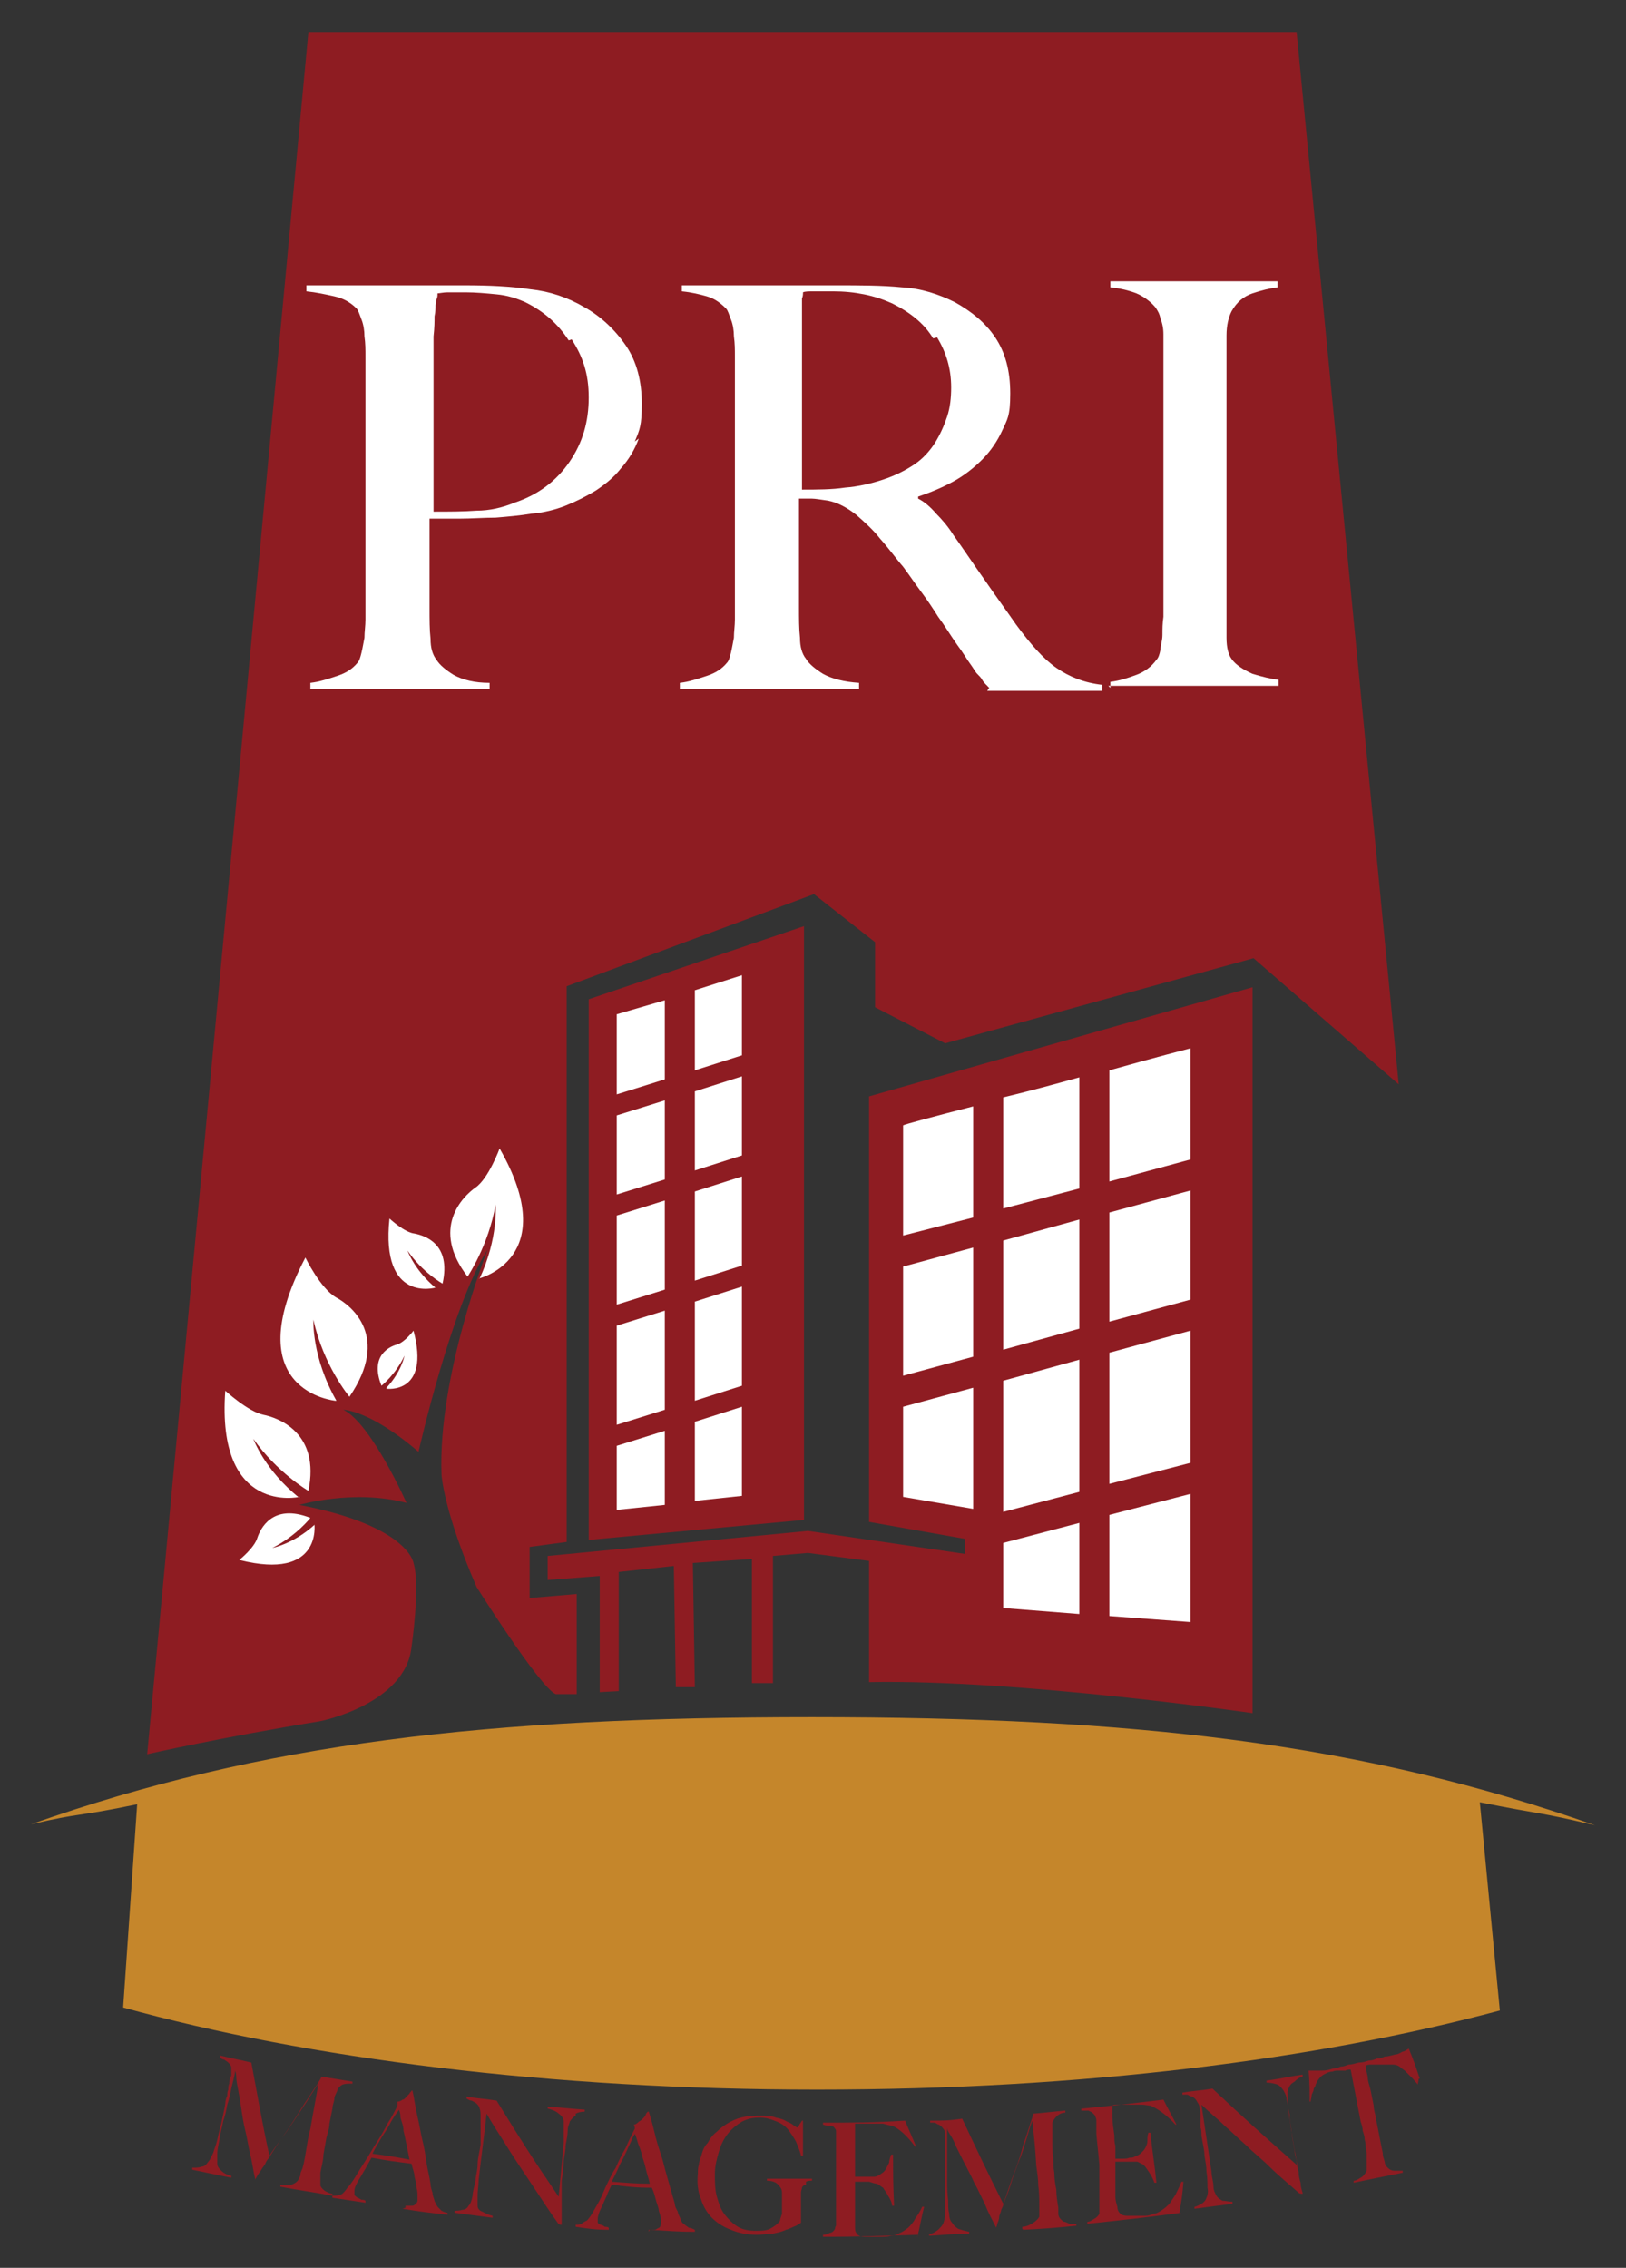 <?xml version="1.0" encoding="UTF-8"?>
<svg xmlns="http://www.w3.org/2000/svg" version="1.1" viewBox="0 0 162.4 226.5">
  <rect x="0" y="0" width="162.4" height="226.5" fill="#333333" stroke="none"/>
  <defs>
    <style>
      .cls-1 {
        fill: #8e1c22;
      }

      .cls-2 {
        fill: #fff;
      }

      .cls-3 {
        fill: #c5862b;
      }
    </style>
  </defs>
  <!-- Generator: Adobe Illustrator 28.7.1, SVG Export Plug-In . SVG Version: 1.2.0 Build 142)  -->
  <g>
    <g id="Layer_2">
      <g>
        <g>
          <g>
            <path class="cls-1" d="M129.5,3.2H30.8L14.7,175.2s7.5-1.7,17.3-3.3c0,0,8.5-1.7,9.1-7.4,0,0,.9-6.1.2-8.4,0,0-.5-3.7-11.4-5.8,0,0,5.4-1.6,10.7-.2,0,0-3.5-7.9-6.3-9.3,0,0,2.6,0,7.5,4.2,0,0,3.3-14.6,6.9-20.2,0,0-5,12.7-4.6,22.5,0,0,.2,3.6,3.5,11.2,0,0,6.3,10,7.9,10.7h2.1v-10c0,0-4.7.4-4.7.4v-5.1l3.7-.5v-55.5l24.7-9.2,6.1,4.8v6.5l7,3.6,30.8-8.5,14.5,12.6L129.5,3.2Z"/>
            <polygon class="cls-1" points="58.8 99.8 58.8 153.8 80.3 151.8 80.3 92.5 58.8 99.8"/>
            <path class="cls-1" d="M86.8,152l9.6,1.7v1.5l-15.7-2.3-26,2.5v2.4l5.2-.4v11.6c.1,0,1.9-.1,1.9-.1v-11.9c0,0,5.5-.6,5.5-.6l.2,12.1h1.9c0,0-.2-12.4-.2-12.4l5.9-.4v12.4h2.1v-12.7l3.5-.3,6.1.8v12.1c14.9-.3,38.3,3.1,38.3,3.1v-72.5l-38.3,10.9v42.3Z"/>
          </g>
          <path class="cls-3" d="M159.3,182.3c-23.2-8.2-45.9-10.8-78.2-10.8s-54.8,2.5-78,10.7c5.1-1.2,4.4-.7,10.6-2l-1.4,20.3h0s0,0,0,0c18.4,5.1,42.7,8.2,69.3,8.2s49.9-3,68.2-7.9h0s-2-20.8-2-20.8c6.5,1.3,5.6.9,11.5,2.3Z"/>
          <path class="cls-2" d="M31.4,152.3c-2.1,1.9-4.2,2.3-4.2,2.3,2.4-1.2,3.8-3,3.8-3-3.8-1.5-5,1.1-5.3,2-.3,1-1.8,2.2-1.8,2.2,8.3,2.1,7.5-3.6,7.5-3.6Z"/>
          <path class="cls-2" d="M38.6,138.6c1.5-1.6,1.8-3.2,1.8-3.2-.9,1.9-2.3,3-2.3,3-1.2-3,.8-3.9,1.5-4.1.8-.2,1.7-1.4,1.7-1.4,1.7,6.4-2.7,5.8-2.7,5.8Z"/>
          <path class="cls-2" d="M47.9,127.7c1.9-4.1,1.6-7.4,1.6-7.4-.7,4.1-2.8,7.2-2.8,7.2-3.7-4.8-.5-8,.8-8.9,1.3-.9,2.4-3.9,2.4-3.9,6.3,11-2.1,13-2.1,13Z"/>
          <path class="cls-2" d="M29.9,149.6c-3.5-2.8-4.6-5.9-4.6-5.9,2.4,3.4,5.5,5.2,5.5,5.2,1.2-5.8-3-7.3-4.5-7.6-1.5-.3-3.8-2.4-3.8-2.4-.9,12.5,7.4,10.6,7.4,10.6Z"/>
          <path class="cls-2" d="M33.6,139.9c-2.5-4.4-2.3-8.1-2.3-8.1,1,4.6,3.6,7.7,3.6,7.7,4.1-6,.2-9.1-1.3-9.9-1.6-.9-3.1-4-3.1-4-7,13.4,3,14.3,3,14.3Z"/>
          <path class="cls-2" d="M43.6,128.7c-2.2-1.8-2.9-3.8-2.9-3.8,1.5,2.2,3.5,3.3,3.5,3.3.9-4-1.8-4.8-2.8-5-1-.1-2.5-1.5-2.5-1.5-.9,8.5,4.6,6.9,4.6,6.9Z"/>
          <g>
            <polygon class="cls-2" points="66.4 119.9 61.6 121.4 61.6 130.3 66.4 128.8 66.4 119.9"/>
            <polygon class="cls-2" points="66.4 99.9 61.6 101.3 61.6 109.3 66.4 107.8 66.4 99.9"/>
            <polygon class="cls-2" points="66.4 109.9 61.6 111.4 61.6 119.3 66.4 117.8 66.4 109.9"/>
            <polygon class="cls-2" points="74.1 105.4 74.1 97.4 69.4 98.9 69.4 106.9 74.1 105.4"/>
            <polygon class="cls-2" points="69.4 116.9 74.1 115.4 74.1 107.5 69.4 109 69.4 116.9"/>
            <polygon class="cls-2" points="69.4 139.9 74.1 138.4 74.1 128.5 69.4 130 69.4 139.9"/>
            <polygon class="cls-2" points="66.4 130.9 61.6 132.4 61.6 142.3 66.4 140.8 66.4 130.9"/>
            <polygon class="cls-2" points="69.4 119 69.4 127.9 74.1 126.4 74.1 117.5 69.4 119"/>
            <polygon class="cls-2" points="69.4 149.9 74.1 149.4 74.1 140.5 69.4 142 69.4 149.9"/>
            <polygon class="cls-2" points="61.6 144.4 61.6 150.8 66.4 150.3 66.4 142.9 61.6 144.4"/>
          </g>
          <g>
            <path class="cls-2" d="M97.2,110.5c-3.9,1-6.9,1.8-7,1.9v11l7-1.8v-11.1Z"/>
            <path class="cls-2" d="M107.8,118.7v-11.1c-2.5.7-5.1,1.4-7.6,2v11.1l7.6-2Z"/>
            <polygon class="cls-2" points="97.2 124.6 90.2 126.5 90.2 137.4 97.2 135.5 97.2 124.6"/>
            <polygon class="cls-2" points="110.8 148.2 118.9 146.1 118.9 132.9 110.8 135.1 110.8 148.2"/>
            <polygon class="cls-2" points="90.2 140.5 90.2 149.5 97.2 150.7 97.2 138.6 90.2 140.5"/>
            <path class="cls-2" d="M118.9,115.8v-11.1s-3.5.9-8.1,2.2v11.1l8.1-2.2Z"/>
            <polygon class="cls-2" points="110.8 132 118.9 129.8 118.9 118.9 110.8 121.1 110.8 132"/>
            <polygon class="cls-2" points="100.2 134.8 107.8 132.7 107.8 121.8 100.2 123.9 100.2 134.8"/>
            <polygon class="cls-2" points="110.8 161.4 118.9 162 118.9 149.2 110.8 151.3 110.8 161.4"/>
            <polygon class="cls-2" points="100.2 151 107.8 149 107.8 135.8 100.2 137.9 100.2 151"/>
            <polygon class="cls-2" points="100.2 154.1 100.2 160.6 107.8 161.2 107.8 152.1 100.2 154.1"/>
          </g>
          <g>
            <path class="cls-2" d="M63.8,43.8c-.4,1.1-1,2.1-1.8,3-.7.9-1.6,1.6-2.5,2.2-1,.6-2,1.1-3,1.5-1,.4-2.2.7-3.4.8-1.2.2-2.4.3-3.6.4-1.2,0-2.4.1-3.6.1h-3v5.3c0,.6,0,1.2,0,1.8,0,.5,0,1.1,0,1.8,0,1.2,0,2.2.1,3.1,0,.9.2,1.6.6,2.1.3.5.9,1,1.7,1.5.9.5,2.1.8,3.6.8v.6h-17.9v-.6c.9-.1,1.8-.4,2.7-.7.9-.3,1.5-.7,2-1.3.2-.2.3-.6.4-1,.1-.4.2-1,.3-1.5,0-.6.1-1.2.1-1.8,0-.6,0-1.2,0-1.8s0-1.2,0-2.1c0-.9,0-1.9,0-2.9,0-1.1,0-2.2,0-3.3v-14.2c0-.7,0-1.4,0-2,0-.7,0-1.3-.1-2,0-.6-.1-1.2-.3-1.7s-.3-.9-.5-1.1c-.6-.6-1.3-1-2.2-1.2-.9-.2-1.8-.4-2.8-.5v-.6h1.3c.7,0,1.5,0,2.5,0,1,0,2,0,3.1,0s2.2,0,3.3,0c1.1,0,2.1,0,3.1,0h2.5c2.5,0,4.6.1,6.6.4,1.9.2,3.7.8,5.4,1.8,1.6.9,3,2.2,4.1,3.8,1.1,1.6,1.6,3.6,1.6,5.8s-.2,2.6-.7,3.8ZM56.8,34c-1.1-1.7-2.5-2.9-4.3-3.8-.9-.4-1.8-.7-2.9-.8-1-.1-2.1-.2-3.1-.2s-1.4,0-1.8,0c-.4,0-.8.1-1,.1,0,.2,0,.4-.1.6,0,.2-.1.4-.1.6,0,.3,0,.6-.1,1.1,0,.5,0,1.1-.1,2,0,1.3,0,2.9,0,4.8,0,1.9,0,3.7,0,5.5v7.2c1.5,0,3,0,4.3-.1,1.3,0,2.6-.3,3.8-.8,2.4-.8,4.2-2.2,5.5-4.1,1.3-1.9,1.9-4,1.9-6.4s-.6-4.1-1.7-5.8Z"/>
            <path class="cls-2" d="M98.8,68.7c-.3-.3-.6-.6-.7-.8-.1-.2-.3-.4-.5-.6-.2-.2-.4-.6-.7-1-.3-.4-.7-1.1-1.3-1.9-.7-1-1.3-2-1.9-2.8-.5-.8-1.1-1.7-1.7-2.5-.6-.8-1.2-1.7-1.8-2.5-.7-.8-1.4-1.8-2.3-2.8-.7-.9-1.6-1.7-2.4-2.4-.9-.7-1.8-1.2-2.8-1.4-.7-.1-1.3-.2-1.6-.2s-.8,0-1.3,0v6.3c0,1.8,0,3.3,0,4.5,0,1.2,0,2.2.1,3.1,0,.9.2,1.6.6,2.1.3.5.9,1,1.7,1.5.9.5,2.1.8,3.6.9v.6h-17.9v-.6c.9-.1,1.8-.4,2.7-.7.9-.3,1.5-.7,2-1.3.2-.2.3-.6.4-1,.1-.4.2-1,.3-1.5,0-.6.1-1.2.1-1.8,0-.6,0-1.2,0-1.8s0-1.2,0-2.1c0-.9,0-1.9,0-2.9,0-1.1,0-2.2,0-3.3v-14.2c0-.7,0-1.4,0-2,0-.7,0-1.3-.1-2,0-.6-.1-1.2-.3-1.7s-.3-.9-.5-1.1c-.6-.6-1.2-1-1.9-1.2-.7-.2-1.5-.4-2.5-.5v-.6h2.3c1.3,0,2.7,0,4.3,0,1.6,0,3.2,0,4.8,0h3.9c2.5,0,4.7,0,6.7.2,1.9.1,3.7.7,5.3,1.5,1.6.9,3,2,4,3.5,1,1.5,1.5,3.3,1.5,5.6s-.3,2.6-.8,3.7c-.5,1.1-1.2,2.1-2,2.9-.8.8-1.8,1.6-2.9,2.2-1.1.6-2.3,1.1-3.5,1.5v.2c.6.3,1.2.8,1.8,1.5.6.6,1.2,1.3,1.7,2.1,1,1.4,2,2.9,3.2,4.6,1.1,1.6,2.2,3.1,3.1,4.4,1.4,1.9,2.7,3.4,4,4.3,1.3.9,2.8,1.5,4.6,1.7v.6h-11.5ZM93.2,33.8c-.9-1.5-2.3-2.6-4.1-3.5-.9-.4-1.8-.7-2.8-.9-1-.2-2-.3-3.1-.3s-1.4,0-1.9,0c-.5,0-.9,0-1.1.1,0,.2,0,.4-.1.6,0,.2,0,.4,0,.6,0,.3,0,.6,0,1.1,0,.5,0,1.1,0,2,0,1.3,0,2.8,0,4.4,0,1.6,0,3.2,0,4.8v6.2c1.5,0,3,0,4.3-.2,1.3-.1,2.6-.4,3.8-.8,1.2-.4,2.2-.9,3.1-1.5.9-.6,1.6-1.4,2.1-2.2.5-.8.9-1.7,1.2-2.6.3-.9.4-1.9.4-2.9,0-1.9-.5-3.5-1.4-5Z"/>
            <path class="cls-2" d="M110.9,68.7v-.6c.9-.1,1.8-.4,2.6-.7s1.5-.8,2-1.5c.2-.2.3-.5.4-1,0-.4.2-.9.2-1.5,0-.6,0-1.1.1-1.8,0-.6,0-1.2,0-1.8s0-1.2,0-2.1c0-.9,0-1.9,0-2.9,0-1.1,0-2.2,0-3.3v-16.2c0-.7,0-1.3,0-1.9,0-.6-.1-1.1-.3-1.6-.1-.5-.3-.8-.5-1.1-.5-.6-1.2-1.1-1.9-1.4-.8-.3-1.6-.5-2.6-.6v-.6h16.7v.6c-.8.1-1.6.3-2.5.6-.9.3-1.6.9-2.1,1.8-.3.6-.5,1.4-.5,2.4,0,1,0,1.9,0,2.7,0,.9,0,1.9,0,2.8,0,.9,0,1.8,0,2.8v18.8c0,1.1,0,2.1,0,3.1,0,1,.2,1.7.5,2.1.4.6,1.2,1.1,2.1,1.5,1,.3,1.8.5,2.6.6v.6h-17Z"/>
          </g>
        </g>
        <g>
          <path class="cls-1" d="M28,218.4c0,0,0-.1,0-.2.4,0,.8,0,1.1,0,.3-.1.6-.3.7-.5,0-.1.2-.3.2-.5,0-.2.1-.4.2-.6.2-.7.3-1.4.4-2,.1-.6.2-1.3.4-2,.3-1.8.5-2.7.8-4.5-.5.7-.9,1.4-1.3,2-.4.6-.8,1.2-1.2,1.8-.4.6-.8,1.2-1.2,1.7-.4.6-.8,1.2-1.3,2,0,0-.2.2-.3.5-.1.2-.3.4-.4.6-.1.2-.3.4-.4.6-.1.2-.2.3-.2.4,0,0,0,0,0,0-.2-.8-.3-1.7-.5-2.5-.2-.8-.3-1.6-.5-2.4-.2-.8-.3-1.5-.4-2.2-.1-.7-.2-1.3-.3-1.8-.1-.5-.2-1-.2-1.3,0-.4-.1-.6-.1-.7-.1.7-.3,1.3-.4,1.8-.1.5-.2,1-.4,1.6-.1.5-.2,1.1-.4,1.6-.1.6-.3,1.2-.4,2-.1.5-.2.9-.2,1.3,0,.4,0,.7,0,1,0,.3.2.5.4.7.2.2.5.4,1,.5,0,0,0,0,0,.2-1.6-.3-2.4-.5-3.9-.8,0,0,0,0,0-.2.4,0,.7,0,.9-.1.3,0,.5-.2.7-.5.2-.2.3-.5.5-.9.1-.4.3-.8.4-1.3.1-.4.2-1,.4-1.6.1-.6.3-1.3.4-2,0-.3.1-.6.2-.8,0-.2,0-.4.1-.6,0-.2,0-.4.1-.6,0-.2,0-.5.2-.8,0-.3,0-.5,0-.8,0-.2-.2-.4-.3-.5-.1-.1-.3-.2-.4-.3-.2,0-.3-.1-.4-.2,0,0,0,0,0-.2,1.2.3,1.9.4,3.1.7.7,3.7,1,5.6,1.8,9.3.6-.9,1.3-1.8,1.9-2.7.6-.9,1.1-1.7,1.6-2.5.5-.7.9-1.4,1.2-1.8.3-.5.5-.8.5-.9,1.2.2,1.9.3,3.1.5,0,0,0,0,0,.2-.4,0-.7,0-1,.1-.2.1-.4.3-.5.5,0,.2-.2.4-.3.8,0,.4-.2.7-.2,1.1-.1.5-.2,1-.3,1.5,0,.5-.2,1-.3,1.4-.1.6-.2,1.1-.3,1.7,0,.6-.2,1.2-.3,1.8,0,.2,0,.4,0,.6,0,.2,0,.4,0,.5,0,0,0,0,0,.2,0,0,.1.2.2.3.1.1.2.2.4.3.2.1.4.2.6.2,0,0,0,0,0,.2-2.1-.4-3.1-.5-5.2-.9Z"/>
          <path class="cls-1" d="M40.5,220.5c0,0,0,0,0-.2,0,0,.1,0,.2,0,.1,0,.2,0,.4,0,.1,0,.3,0,.4-.2.1,0,.2-.2.2-.3,0,0,0-.3,0-.5,0-.2,0-.5-.1-.8,0-.3-.1-.7-.2-1.1,0-.4-.2-.8-.3-1.3-1.6-.2-2.4-.3-4-.6-.2.4-.4.7-.6,1.1-.2.3-.4.7-.6,1-.3.5-.5.9-.5,1.2,0,.1,0,.3,0,.4,0,.1.2.2.3.3.1,0,.2.1.4.2.1,0,.3,0,.4.1,0,0,0,0,0,.2-1.3-.2-2-.3-3.3-.5,0,0,0-.1,0-.2.3,0,.5,0,.7-.1.2,0,.3-.1.4-.2,0,0,.2-.2.4-.5.2-.2.5-.6.8-1.1.3-.5.6-1,1-1.6.4-.6.7-1.2,1.1-1.8.4-.6.8-1.3,1.1-1.9.4-.6.7-1.2,1-1.8,0-.1,0-.2,0-.4.2,0,.4-.1.5-.2.2,0,.3-.2.4-.3.1-.1.2-.2.3-.3,0-.1.2-.2.2-.3,0,0,0,0,.1,0,.2.9.3,1.8.5,2.6.2.8.3,1.6.5,2.4.2.8.3,1.5.4,2.2.1.7.3,1.4.4,2.1,0,.3.1.6.2.9,0,.2.1.5.2.8,0,0,0,.1.1.2,0,.1.1.2.2.4.1.1.2.2.4.4.2.1.4.2.6.2,0,0,0,.1,0,.2-1.8-.2-2.7-.3-4.5-.6ZM39.9,210.6c0,.1-.2.3-.4.6-.2.3-.4.6-.6,1-.2.4-.5.8-.8,1.3-.3.5-.6,1-.9,1.6,1.5.2,2.2.3,3.7.6-.1-.5-.2-1-.3-1.5-.1-.5-.2-1-.3-1.4,0-.5-.2-.9-.3-1.3,0-.4-.1-.7-.2-.9Z"/>
          <path class="cls-1" d="M57.5,211.3c-.2.1-.4.3-.6.6,0,.2-.2.4-.2.9,0,.4-.1.9-.2,1.4,0,.5-.1,1-.2,1.6,0,.6-.1,1.3-.2,2,0,.3,0,.6,0,1,0,.4,0,.8,0,1.1,0,.4,0,.8,0,1.2,0,.4,0,.7,0,1,0,0,0,0,0,.1,0,0,0,0-.1,0,0,0-.2,0-.3-.2-.8-1.1-1.5-2.2-2.1-3.1-.6-.9-1.2-1.8-1.8-2.7-.6-.9-1.1-1.7-1.6-2.5-.5-.8-1.1-1.7-1.6-2.6-.3,2.7-.5,4-.8,6.7,0,.5-.1,1-.1,1.5,0,.4,0,.8,0,1,0,.3.2.5.5.6.2.1.5.3,1,.4,0,0,0,0,0,.2-1.5-.2-2.3-.3-3.8-.5,0,0,0,0,0-.2.2,0,.5,0,.8-.1.3,0,.5-.2.6-.4.2-.2.3-.5.4-1,0-.4.2-1,.3-1.5,0-.5.2-1,.2-1.6,0-.6.2-1.3.3-2,0-.3,0-.6,0-.8,0-.2,0-.4,0-.6,0-.2,0-.4,0-.6,0-.2,0-.5,0-.8,0-.3,0-.6-.1-.8,0-.2-.2-.4-.3-.5-.1-.1-.3-.2-.5-.3-.2,0-.3-.1-.5-.2,0,0,0,0,0-.2,1.2.2,1.8.2,3,.4,2.4,3.9,3.6,5.8,6.2,9.6.2-2.2.3-3.3.5-5.4,0-.4,0-.8,0-1.2,0-.4,0-.7,0-.9,0-.3-.2-.6-.5-.8-.2-.2-.6-.4-1.1-.5,0,0,0,0,0-.2,1.5.1,2.2.2,3.7.3,0,0,0,0,0,.2-.4,0-.7.1-.9.2Z"/>
          <path class="cls-1" d="M64.8,222.9c0,0,0,0,0-.2,0,0,.1,0,.2,0,.1,0,.2,0,.4,0,.1,0,.2-.1.4-.2.1,0,.2-.2.2-.4,0,0,0-.3,0-.5,0-.2-.1-.5-.2-.8,0-.3-.2-.7-.3-1.1-.1-.4-.2-.8-.4-1.2-1.6,0-2.4-.1-4-.3-.2.4-.4.8-.5,1.1-.2.4-.3.7-.5,1.1-.3.6-.4,1-.4,1.2,0,.1,0,.3,0,.4,0,0,.2.2.3.2.1,0,.3.1.4.2.1,0,.3,0,.4.1,0,0,0,0,0,.2-1.3,0-2-.1-3.3-.3,0,0,0-.1,0-.2.3,0,.5,0,.7-.2.2-.1.3-.2.4-.2,0,0,.2-.2.4-.5.2-.3.4-.7.7-1.2.3-.5.5-1,.8-1.7.3-.6.6-1.3,1-1.9.3-.7.6-1.3,1-2,.3-.7.6-1.3.9-1.9,0-.1,0-.2-.1-.4.2,0,.4-.2.5-.3.2-.1.3-.2.4-.3.1-.1.2-.2.3-.4,0-.1.1-.2.2-.3,0,0,0,0,.1,0,.3.9.5,1.8.7,2.6.2.8.5,1.6.7,2.3.2.8.4,1.5.6,2.2.2.7.4,1.4.6,2.1,0,.3.2.6.3.8,0,.2.2.5.3.8,0,0,0,.1.1.2,0,.1.2.2.3.3.1.1.3.2.4.3.2,0,.4.1.6.2,0,0,0,.1,0,.2-1.8,0-2.7-.1-4.5-.2ZM63.4,213.1c0,.1-.2.3-.3.6-.1.3-.3.6-.5,1.1-.2.4-.4.9-.7,1.4-.2.5-.5,1.1-.8,1.7,1.5.1,2.3.2,3.8.2-.1-.5-.3-1-.4-1.5-.1-.5-.3-1-.4-1.4-.1-.5-.3-.9-.4-1.2-.1-.4-.2-.7-.3-.9Z"/>
          <path class="cls-1" d="M80.5,218.2c-.2,0-.4.2-.4.3,0,.1-.1.3-.1.5,0,.2,0,.5,0,.7,0,.9,0,1.4,0,2.3,0,0-.3.2-.5.3-.3.1-.6.3-1,.4-.4.2-.9.3-1.4.4-.5,0-1,.1-1.5.1-1,0-1.9-.2-2.6-.5-.8-.3-1.4-.7-1.9-1.2-.5-.5-.9-1.2-1.1-1.9-.3-.7-.4-1.6-.3-2.5,0-.3,0-.6.1-.9,0-.3.2-.7.3-1.1.1-.4.3-.8.6-1.1.2-.4.5-.8.9-1.1.5-.5,1.1-.9,1.8-1.2.7-.3,1.5-.4,2.5-.4.6,0,1.1,0,1.6.2.5.1.8.2,1.1.4.3.1.6.3.7.4.2.1.3.2.3.2,0,0,0,0,.2-.2,0-.1.2-.3.3-.5,0,0,0,0,.1,0,0,1.4,0,2.1,0,3.5,0,0-.1,0-.2,0-.1-.5-.3-.9-.5-1.4-.2-.4-.5-.8-.7-1.1-.3-.4-.7-.7-1.2-.9-.5-.2-1-.4-1.7-.4-.7,0-1.2.1-1.8.4-.5.3-1,.7-1.4,1.2-.4.5-.7,1.1-.9,1.8-.2.7-.4,1.4-.4,2.2,0,.8,0,1.6.2,2.3.2.7.4,1.3.8,1.8.4.5.8.9,1.3,1.2.5.3,1.1.4,1.8.4.5,0,1,0,1.4-.2.4-.2.8-.5,1-.8,0-.1.1-.4.2-.7,0-.4,0-.7,0-1.1,0-.4,0-.7,0-1,0-.3-.1-.5-.3-.7-.2-.3-.6-.5-1.2-.5,0,0,0,0,0-.2,1.8,0,2.7,0,4.5,0,0,0,0,0,0,.2-.2,0-.4,0-.6.1Z"/>
          <path class="cls-1" d="M91.7,223.2c-3.8.1-5.7.2-9.5.2,0,0,0,0,0-.2.3,0,.5-.1.7-.2.2,0,.4-.2.5-.4,0,0,0-.2.1-.3,0-.1,0-.3,0-.4,0-.2,0-.3,0-.5,0-.2,0-.3,0-.5,0-.1,0-.4,0-.6,0-.3,0-.5,0-.8,0-.3,0-.6,0-.9,0-.3,0-.6,0-.9,0-1.3,0-1.9,0-3.1,0-.2,0-.4,0-.6,0-.2,0-.4,0-.6,0-.2,0-.3,0-.5,0-.1,0-.2-.1-.3-.1-.2-.3-.3-.5-.3-.2,0-.4,0-.7-.1,0,0,0,0,0-.2,3.3,0,4.9,0,8.2-.2.4,1,.7,1.6,1.1,2.6,0,0,0,0-.1,0-.8-1.1-1.6-1.8-2.3-2.1-.2,0-.5-.1-.9-.2-.5,0-1,0-1.7,0-.2,0-.4,0-.6,0-.2,0-.5,0-.5,0,0,0,0,.5,0,1.1,0,.5,0,1.2,0,1.9,0,.4,0,.7,0,1,0,.3,0,.5,0,.7,0,.2,0,.3,0,.4,0,0,0,.1,0,.2,0,0,.2,0,.3,0,.2,0,.3,0,.5,0,.2,0,.4,0,.6,0,.2,0,.4,0,.5,0,.3,0,.6-.2.7-.3.2-.1.4-.3.5-.5.1-.2.2-.4.3-.6,0-.2.1-.5.2-.8,0,0,.1,0,.2,0,0,2,0,3,.1,5.1,0,0-.1,0-.2,0,0-.3-.2-.7-.4-1-.2-.4-.4-.6-.5-.8-.2-.1-.4-.3-.6-.4-.2,0-.5-.1-.8-.2-.2,0-.3,0-.4,0-.1,0-.2,0-.3,0,0,0-.2,0-.3,0-.1,0-.2,0-.4,0,0,.2,0,.4,0,.7,0,.3,0,.6,0,.9,0,.1,0,.3,0,.5,0,.2,0,.4,0,.5,0,.2,0,.3,0,.5,0,.2,0,.3,0,.4,0,.3,0,.7,0,1,0,.3,0,.5.2.7,0,.1.3.3.7.3.4,0,.7,0,1.1,0,.2,0,.4,0,.7,0,.3,0,.6,0,.9-.1.3,0,.6-.1.9-.3.3-.1.5-.3.8-.5.2-.2.5-.5.7-.9.2-.3.5-.7.7-1.2,0,0,.1,0,.2,0-.3,1.2-.4,1.9-.7,3.1Z"/>
          <path class="cls-1" d="M102.1,222.6c0,0,0-.1,0-.2.4,0,.8-.2,1.1-.4.3-.2.5-.4.6-.6,0-.1,0-.3,0-.5,0-.2,0-.4,0-.6,0-.7,0-1.4-.1-2,0-.6-.1-1.3-.2-2-.1-1.8-.2-2.7-.4-4.5-.3.8-.5,1.6-.7,2.2-.2.7-.4,1.3-.7,2-.2.6-.5,1.3-.7,2-.2.7-.5,1.4-.8,2.2,0,.1-.1.3-.2.5,0,.2-.2.5-.2.7,0,.2-.1.5-.2.7,0,.2-.1.3-.1.4,0,0,0,0,0,0-.4-.8-.8-1.5-1.1-2.3-.4-.8-.7-1.5-1.1-2.2-.3-.7-.7-1.4-1-2-.3-.6-.6-1.2-.8-1.6-.2-.5-.4-.9-.6-1.2-.2-.3-.3-.5-.3-.7,0,.7,0,1.3,0,1.9,0,.5,0,1.1,0,1.6,0,.5,0,1.1,0,1.7,0,.6,0,1.3.1,2.1,0,.5,0,.9.1,1.3,0,.4.1.7.3.9.1.2.3.4.6.6.3.1.6.2,1.1.3,0,0,0,0,0,.2-1.6,0-2.4.1-4,.2,0,0,0,0,0-.2.4,0,.6-.2.9-.4.2-.2.4-.4.5-.6.1-.3.2-.6.2-1,0-.4,0-.9,0-1.4,0-.5,0-1,0-1.6,0-.6,0-1.3,0-2,0-.3,0-.6,0-.8,0-.2,0-.4,0-.6,0-.2,0-.4,0-.6,0-.2,0-.5,0-.8,0-.3,0-.5-.2-.7-.1-.2-.3-.3-.4-.4-.2,0-.3-.2-.5-.2-.2,0-.3,0-.4,0,0,0,0,0,0-.2,1.3,0,1.9,0,3.2-.2,1.6,3.4,2.4,5.1,4.1,8.5.4-1,.7-2.1,1.1-3.1.4-1,.7-2,.9-2.8.3-.8.5-1.5.7-2.1.2-.6.3-.9.3-1,1.3-.1,1.9-.2,3.2-.3,0,0,0,0,0,.2-.4,0-.7.2-.9.4-.2.2-.3.4-.4.6,0,.2,0,.5,0,.9,0,.4,0,.8,0,1.1,0,.5,0,1,.1,1.5,0,.5,0,1,.1,1.5,0,.6.1,1.2.2,1.7,0,.6.1,1.2.2,1.8,0,.2,0,.4,0,.6,0,.2.1.4.2.5,0,0,0,0,.1.1,0,0,.2.2.3.2.1,0,.3.1.5.2.2,0,.4,0,.7,0,0,0,0,0,0,.2-2.1.2-3.2.3-5.3.4Z"/>
          <path class="cls-1" d="M118,221c-3.8.5-5.6.7-9.4,1.1,0,0,0,0,0-.2.3,0,.5-.2.7-.3.2-.1.4-.3.5-.5,0,0,0-.2,0-.3,0-.1,0-.3,0-.4,0-.2,0-.3,0-.5,0-.2,0-.3,0-.5,0-.1,0-.4,0-.6,0-.3,0-.5,0-.8,0-.3,0-.6,0-.9,0-.3,0-.6,0-.9-.1-1.2-.2-1.9-.3-3.1,0-.2,0-.4,0-.6,0-.2,0-.4,0-.6,0-.2,0-.3-.1-.5,0-.1-.1-.2-.2-.3-.2-.2-.3-.2-.5-.3-.2,0-.4,0-.7,0,0,0,0,0,0-.2,3.3-.3,4.9-.5,8.2-.9.5,1,.8,1.5,1.3,2.5,0,0,0,0-.1,0-.9-1-1.8-1.6-2.5-1.9-.2,0-.5-.1-1-.1-.5,0-1,0-1.7,0-.2,0-.4,0-.6,0-.2,0-.5,0-.5.1,0,0,0,.5,0,1.1,0,.5.1,1.2.2,1.9,0,.4,0,.7.1,1,0,.3,0,.5,0,.7,0,.2,0,.3,0,.4,0,0,0,.1,0,.2,0,0,.2,0,.3,0,.2,0,.3,0,.5,0,.2,0,.4,0,.6-.1.2,0,.4,0,.5-.1.3-.1.5-.2.7-.4.2-.2.3-.3.4-.5.1-.2.2-.4.2-.7,0-.2,0-.5.1-.8,0,0,.1,0,.2,0,.2,2,.4,3,.6,5,0,0-.1,0-.2,0-.1-.3-.3-.7-.5-1-.2-.3-.4-.6-.6-.8-.2-.1-.4-.2-.6-.3-.2,0-.5,0-.8,0-.2,0-.3,0-.4,0-.1,0-.2,0-.3,0,0,0-.2,0-.3,0-.1,0-.2,0-.4,0,0,.2,0,.4,0,.7,0,.3,0,.6,0,.9,0,.1,0,.3,0,.5,0,.2,0,.4,0,.5,0,.2,0,.3,0,.5,0,.2,0,.3,0,.4,0,.3.1.7.2,1,0,.3.1.5.3.7.1.1.3.2.7.2.4,0,.7,0,1.1,0,.2,0,.4,0,.7,0,.3,0,.6-.1.8-.2.3,0,.6-.2.9-.4.3-.2.5-.4.7-.6.2-.3.4-.6.6-.9.2-.4.4-.8.6-1.3,0,0,.1,0,.2,0-.1,1.3-.2,1.9-.4,3.1Z"/>
          <path class="cls-1" d="M129,208.1c-.2.2-.3.4-.4.8,0,.2,0,.5,0,.9,0,.4.1.9.2,1.4,0,.5.1,1,.2,1.6,0,.6.2,1.3.3,2,0,.3.1.6.2,1,0,.4.1.7.2,1.1,0,.4.1.8.2,1.1,0,.4.1.7.2,1,0,0,0,0,0,.1,0,0,0,0-.1,0,0,0-.2,0-.3-.1-1-.9-2-1.7-2.8-2.5-.8-.8-1.7-1.5-2.4-2.2-.8-.7-1.5-1.4-2.2-2-.7-.7-1.5-1.3-2.3-2.1.4,2.7.6,4,1,6.7,0,.5.2,1,.2,1.5,0,.4.2.7.3.9.1.2.4.4.6.5.3,0,.6.1,1,.1,0,0,0,0,0,.2-1.5.2-2.3.3-3.8.5,0,0,0,0,0-.2.2,0,.5-.2.7-.3.2-.1.4-.3.5-.6.1-.2.2-.6.1-1,0-.4,0-1-.1-1.6,0-.5-.1-1-.2-1.6,0-.6-.2-1.3-.3-2,0-.3,0-.6-.1-.8,0-.2,0-.4,0-.6,0-.2,0-.4,0-.6,0-.2,0-.5-.1-.8,0-.3-.2-.5-.3-.7-.1-.2-.3-.3-.4-.4-.2,0-.3-.1-.5-.2-.2,0-.3,0-.5,0,0,0,0,0,0-.2,1.2-.2,1.8-.2,3-.4,3.3,3.1,5,4.6,8.5,7.7-.4-2.1-.6-3.2-.9-5.4,0-.4-.1-.8-.2-1.2,0-.4-.2-.7-.3-.9-.2-.3-.4-.5-.6-.6-.3-.1-.7-.2-1.1-.2,0,0,0,0,0-.2,1.5-.2,2.2-.4,3.6-.6,0,0,0,0,0,.2-.4.1-.6.3-.8.5Z"/>
          <path class="cls-1" d="M141.6,208.2c-.1-.2-.3-.3-.4-.5-.2-.2-.3-.3-.5-.5-.2-.2-.3-.3-.4-.4-.1-.1-.3-.2-.4-.3-.2-.2-.5-.3-.8-.3-.3,0-.6,0-.9,0-.2,0-.3,0-.5,0-.1,0-.3,0-.4,0-.1,0-.3,0-.4,0-.1,0-.3,0-.5.1,0,.3.1.6.2,1.1,0,.5.2.9.3,1.4.1.5.2,1,.3,1.5,0,.5.2.9.2,1.2.3,1.4.4,2.1.7,3.5,0,.3.1.6.2.9,0,.3.2.5.3.6.2.2.4.3.7.3.3,0,.6,0,.8,0,0,0,0,0,0,.2-2,.4-3,.6-4.9,1,0,0,0,0,0-.2.3,0,.5-.2.7-.3.2-.1.4-.3.6-.7,0,0,0-.2,0-.3,0-.1,0-.3,0-.4,0-.2,0-.3,0-.5,0-.2,0-.4,0-.5,0-.1,0-.3-.1-.6,0-.2,0-.5-.1-.8,0-.3-.1-.6-.2-.9,0-.3-.1-.6-.2-.9-.4-2.1-.6-3.1-1-5.2-.2,0-.4,0-.5.1-.1,0-.3,0-.4,0-.1,0-.3,0-.4,0-.1,0-.3,0-.5.1-.4,0-.7.2-.9.3-.2.1-.4.3-.6.6,0,0-.1.2-.2.4,0,.2-.2.3-.2.5,0,.2-.2.4-.2.6,0,.2-.1.4-.1.6,0,0,0,0-.1,0,0-1.2,0-1.8-.1-3.1.2,0,.4,0,.6,0,.2,0,.5,0,.8,0,.4,0,.7-.1,1-.2.3,0,.6-.1.8-.2.3,0,.5-.1.8-.2.3,0,.6-.1,1-.2.4,0,.7-.1,1-.2.3,0,.6-.1.8-.2.3,0,.6-.1.8-.2.3,0,.6-.1,1-.2.3,0,.6-.2.8-.3.2,0,.4-.2.6-.3.5,1.2.7,1.8,1.1,3,0,0,0,0-.1,0Z"/>
        </g>
      </g>
    </g>
  </g>
</svg>